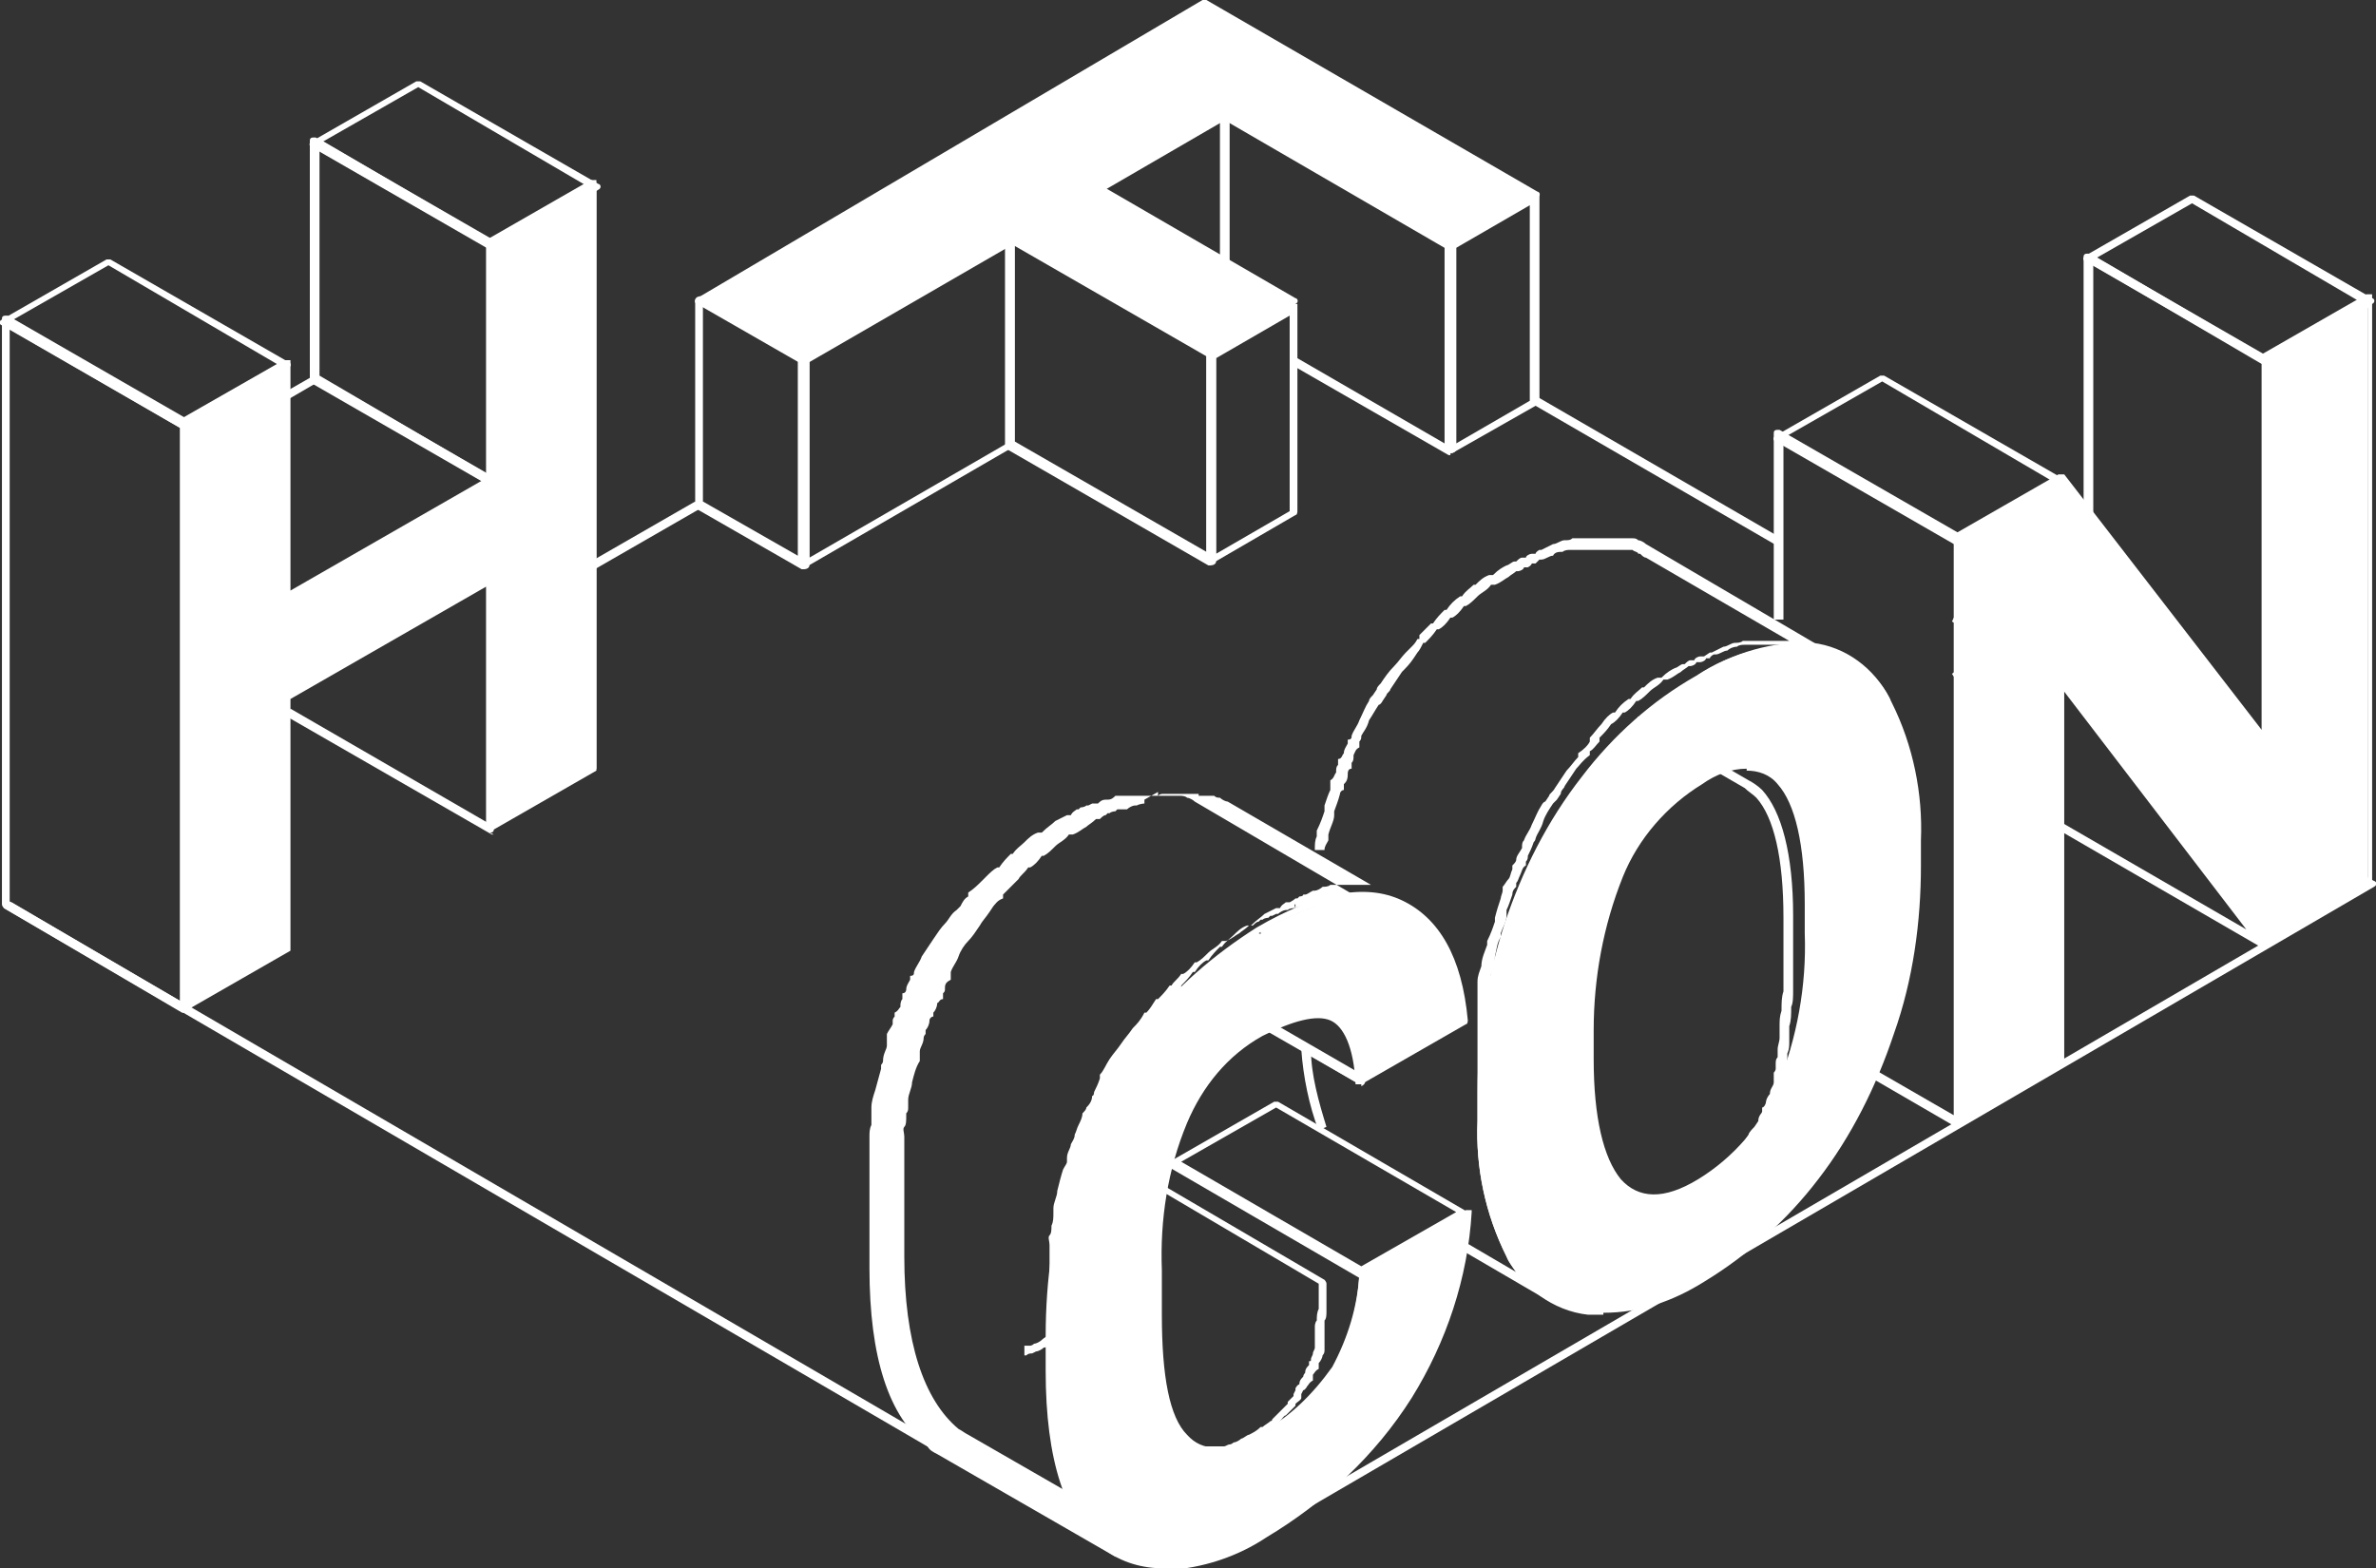 <?xml version="1.0" encoding="UTF-8"?>
<svg id="Layer_1" xmlns="http://www.w3.org/2000/svg" xmlns:xlink="http://www.w3.org/1999/xlink" version="1.1" viewBox="0 0 122.7 81">
  <rect x="0" y="0" width="122.7" height="81" fill="#333333" stroke="none"/>
  <!-- Generator: Adobe Illustrator 29.0.0, SVG Export Plug-In . SVG Version: 2.1.0 Build 186)  -->
  <defs>
    <style>
      .st0 {
        fill: none;
      }

      .st1 {
        clip-path: url(#clippath-1);
      }

      .st2 {
        clip-path: url(#clippath-2);
      }

      .st3 {
        fill: #fff;
      }

      .st4 {
        clip-path: url(#clippath);
      }
    </style>
    <clipPath id="clippath">
      <rect class="st0" width="122.7" height="81"/>
    </clipPath>
    <clipPath id="clippath-1">
      <path class="st0" d="M61.5,51l8.7,5c.1,0,.3,0,.3,0,0,0,0,0,0-.1-.1-1.9-.6-3.1-1.5-3.6l-.2.4c.6.4,1,1.3,1.2,2.7l-8.3-4.8-.2.4Z"/>
    </clipPath>
    <clipPath id="clippath-2">
      <rect class="st0" width="122.7" height="81"/>
    </clipPath>
  </defs>
  <g id="Group_5500">
    <path id="Path_5910" class="st3" d="M25.3,32l10.6-6.1.2.4-10.6,6.1-.2-.4Z"/>
    <path id="Path_5911" class="st3" d="M.2,46.9l.2-.4,56.6,33-.2.4L.2,46.9Z"/>
    <g class="st4">
      <g id="Group_5497">
        <path id="Path_5912" class="st3" d="M65.2,79.3l-.2-.4,57-33.2-13.5-7.7.2-.4,13.9,7.9c.1,0,.2.2,0,.3,0,0,0,0,0,0l-57.3,33.4Z"/>
        <path id="Path_5913" class="st3" d="M79.2,20.9l.2-.4,12.6,7.3-.2.4-12.6-7.3Z"/>
        <path id="Path_5914" class="st3" d="M25.5,43.1s0,0-.1,0l-10.6-6.1.2-.4,10.2,5.9v-12.4s-4.3-2.5-4.3-2.5l.2-.4,4.3,2.5c0,0,.1.1.1.2v12.9c0,.1,0,.2-.2.2h0"/>
        <path id="Path_5915" class="st3" d="M14.9,31.2s0,0-.1,0l-5.4-3.2.2-.4,5.3,3.1,10.1-5.8-8.7-5.1-6.7,3.9-.2-.4,6.8-3.9c0,0,.2,0,.2,0l9.2,5.3c.1,0,.2.2,0,.3,0,0,0,0,0,0l-10.6,6.1s0,0-.1,0"/>
        <path id="Path_5916" class="st3" d="M25.4,25.1s0,0-.1,0l-9.2-5.3c0,0-.1-.1-.1-.2V7.3c0-.1,0-.2.2-.2,0,0,0,0,.1,0l9.2,5.3c0,0,.1.1.1.2v12.2c0,.1,0,.2-.2.2M16.5,19.4l8.7,5.1v-11.7s-8.7-5-8.7-5v11.7Z"/>
        <path id="Path_5917" class="st3" d="M25.4,12.9s0,0-.1,0l-9.2-5.3c-.1,0-.2-.2,0-.3,0,0,0,0,0,0l5.4-3.1c0,0,.2,0,.2,0l9.2,5.3c.1,0,.2.2,0,.3,0,0,0,0,0,0l-5.4,3.1s0,0-.1,0M16.7,7.3l8.7,5.1,4.9-2.8-8.7-5.1-4.9,2.8Z"/>
        <path id="Path_5918" class="st3" d="M30.8,9.5v30.2c0,0-5.3,3.1-5.3,3.1v-12.9s-10.6,6.1-10.6,6.1v12.9s-5.4,3.1-5.4,3.1v-30.2c0,0,5.3-3.1,5.3-3.1v12.2s10.6-6.1,10.6-6.1v-12.2s5.4-3.1,5.4-3.1Z"/>
        <path id="Path_5919" class="st3" d="M9.5,52.3c-.1,0-.2-.1-.2-.2,0,0,0,0,0,0v-30.2c0,0,0-.2,0-.2l5.4-3.1c.1,0,.3,0,.3,0,0,0,0,0,0,.1v11.8s10.1-5.8,10.1-5.8v-12.1c0,0,0-.2,0-.2l5.4-3.1c.1,0,.3,0,.3,0,0,0,0,0,0,.1v30.2c0,0,0,.2,0,.2l-5.4,3.1c-.1,0-.3,0-.3,0,0,0,0,0,0-.1v-12.5s-10.1,5.8-10.1,5.8v12.8c0,0,0,.2,0,.2l-5.4,3.1s0,0-.1,0M9.7,22v29.6c0,0,5-2.8,5-2.8v-12.8c0,0,0-.2,0-.2l10.6-6.1c.1,0,.3,0,.3,0,0,0,0,0,0,.1v12.5s5-2.8,5-2.8V10c0,0-5,2.8-5,2.8v12.1c0,0,0,.2,0,.2l-10.6,6.1c-.1,0-.3,0-.3,0,0,0,0,0,0-.1v-11.8s-5,2.8-5,2.8Z"/>
        <path id="Path_5920" class="st3" d="M9.5,52.3s0,0-.1,0L.2,46.9c0,0-.1-.1-.1-.2v-30.2c0-.1,0-.2.2-.2,0,0,0,0,.1,0l9.2,5.3c0,0,.1.1.1.2v30.2c0,.1,0,.2-.2.2M.6,46.6l8.7,5.1v-29.6c0,0-8.8-5.1-8.8-5.1v29.6Z"/>
        <path id="Path_5921" class="st3" d="M9.4,22.1s0,0-.1,0L.1,16.8c-.1,0-.2-.2,0-.3,0,0,0,0,0,0l5.4-3.1c0,0,.2,0,.2,0l9.2,5.3c.1,0,.2.2,0,.3,0,0,0,0,0,0l-5.4,3.1s0,0-.1,0M.7,16.5l8.7,5.1,4.9-2.8-8.7-5.1-4.9,2.8Z"/>
        <path id="Path_5922" class="st3" d="M61.5,17.8l-.2-.4,1.8-1V6.3s-6.2,3.6-6.2,3.6v4.9h-.5v-5c0,0,0-.2.1-.2l6.7-3.9c.1,0,.3,0,.3,0,0,0,0,0,0,.1v10.6c0,0,0,.2-.1.2l-1.9,1.1Z"/>
        <path id="Path_5923" class="st3" d="M74.9,23.5c-.1,0-.2-.1-.2-.2h0s0-10.6,0-10.6c0,0,0-.2.1-.2l4.4-2.5c.1,0,.3,0,.3,0,0,0,0,0,0,.1v10.6c0,0,0,.2-.1.2l-4.4,2.5s0,0-.1,0M75.2,12.8v10.1s3.8-2.2,3.8-2.2v-10.1s-3.8,2.2-3.8,2.2Z"/>
        <path id="Path_5924" class="st3" d="M74.9,23.5s0,0-.1,0l-8-4.6.2-.4,7.6,4.4v-10.1s-11.2-6.5-11.2-6.5v10.1s1.1.6,1.1.6l-.2.4-1.2-.7c0,0-.1-.1-.1-.2V5.9c0-.1.1-.2.3-.2,0,0,0,0,.1,0l11.7,6.7c0,0,.1.1.1.2v10.6c0,.1-.1.2-.3.2,0,0,0,0,0,0"/>
        <path id="Path_5925" class="st3" d="M62.5,29.2s0,0-.1,0l-10.4-6c0,0-.1-.1-.1-.2v-10.6c0-.1.1-.2.3-.2,0,0,0,0,.1,0l10.4,6c0,0,.1.1.1.2v10.6c0,.1-.1.2-.3.2h0M52.4,22.8l9.9,5.7v-10.1s-9.9-5.7-9.9-5.7v10.1Z"/>
        <path id="Path_5926" class="st3" d="M62.5,29.2c-.1,0-.2-.1-.2-.2h0v-10.6c0,0,0-.2.1-.2l4.3-2.5c.1,0,.3,0,.3,0,0,0,0,0,0,.1v10.6c0,0,0,.2-.1.2l-4.3,2.5s0,0-.1,0M62.8,18.5v10.1s3.8-2.2,3.8-2.2v-10.1s-3.8,2.2-3.8,2.2Z"/>
        <path id="Path_5927" class="st3" d="M41.5,29.4s0,0-.1,0l-5.4-3.1c0,0-.1-.1-.1-.2v-10.6c0-.1.1-.2.3-.2,0,0,0,0,.1,0l5.4,3.1c0,0,.1.1.1.2v10.6c0,.1-.1.2-.3.2h0M36.3,25.9l4.9,2.8v-10.1s-4.9-2.8-4.9-2.8v10.1Z"/>
        <path id="Path_5928" class="st3" d="M41.5,29.4c-.1,0-.2-.1-.2-.2h0v-10.6c0,0,0-.2.1-.2l10.7-6.2c.1,0,.3,0,.3,0,0,0,0,0,0,.1v10.6c0,0,0,.2-.1.2l-10.7,6.2s0,0-.1,0M41.8,18.7v10.1s10.2-5.9,10.2-5.9v-10.1s-10.2,5.9-10.2,5.9Z"/>
        <path id="Path_5929" class="st3" d="M79.3,10.1l-4.4,2.5-11.7-6.7-6.7,3.9,10.4,6-4.3,2.5-10.4-6-10.7,6.2-5.4-3.1L62.2.2l17.1,9.9Z"/>
        <path id="Path_5930" class="st3" d="M41.5,18.8s0,0-.1,0l-5.4-3.1c-.1,0-.2-.2,0-.3,0,0,0,0,0,0L62.1,0c0,0,.2,0,.2,0l17.1,9.9c.1,0,.2.2,0,.3,0,0,0,0,0,0l-4.4,2.5c0,0-.2,0-.2,0l-11.6-6.7-6.3,3.6,10,5.8c.1,0,.2.2,0,.3,0,0,0,0,0,0l-4.3,2.5c0,0-.2,0-.2,0l-10.3-5.9-10.5,6.1s0,0-.1,0M36.6,15.4l4.9,2.8,10.5-6.1c0,0,.2,0,.2,0l10.3,5.9,3.9-2.2-10-5.8c-.1,0-.2-.2,0-.3,0,0,0,0,0,0l6.7-3.9c0,0,.2,0,.2,0l11.6,6.7,3.9-2.2L62.2.5l-25.6,14.9Z"/>
        <path id="Path_5931" class="st3" d="M117,38.7s0,0-.1,0l-9.2-5.3c0,0-.1-.1-.1-.2V13.3c0-.1,0-.2.2-.2,0,0,0,0,.1,0l9.2,5.3c0,0,.1.1.1.2v19.9c0,.1,0,.2-.2.2h0M108.1,33l8.7,5.1v-19.3c0,0-8.7-5.1-8.7-5.1v19.3Z"/>
        <path id="Path_5932" class="st3" d="M117,18.8s0,0-.1,0l-9.2-5.3c-.1,0-.2-.2,0-.3,0,0,0,0,0,0l5.4-3.1c0,0,.2,0,.2,0l9.2,5.3c.1,0,.2.2,0,.3,0,0,0,0,0,0l-5.4,3.1s0,0-.1,0M108.3,13.3l8.7,5.1,4.9-2.8-8.7-5.1-4.9,2.8Z"/>
        <path id="Path_5933" class="st3" d="M117,49s0,0-.1,0l-10.7-6.2s0,0,0,0l-5.4-8,.4-.3,5.3,8,9.5,5.5-9.8-12.8-5.4-3.1.2-.4,5.4,3.2s0,0,0,0l10.6,13.8c0,.1,0,.3,0,.3,0,0,0,0-.1,0"/>
        <path id="Path_5934" class="st3" d="M106.5,36.4v18.5c0,0-5.4,3.1-5.4,3.1v-30.2c0,0,5.3-3.1,5.3-3.1l10.6,13.8v-19.9c0,0,5.3-3.1,5.3-3.1v30.2c0,0-5.3,3.1-5.3,3.1l-10.6-13.8v1.3Z"/>
        <path id="Path_5935" class="st3" d="M101.1,58.2c-.1,0-.2-.1-.2-.2v-30.2c0,0,0-.2,0-.2l5.4-3.1c.1,0,.2,0,.3,0l10.2,13.2v-19.2c0,0,0-.2,0-.2l5.4-3.1c.1,0,.3,0,.3,0,0,0,0,0,0,.1v30.2c0,0,0,.2,0,.2l-5.4,3.1c-.1,0-.2,0-.3,0l-10.2-13.2v19.1c0,0,0,.2,0,.2l-5.4,3.1s0,0-.1,0M101.3,28v29.6c0,0,5-2.8,5-2.8v-18.4c0,0,0-1.3,0-1.3,0-.1.1-.2.2-.2,0,0,.1,0,.2,0l10.5,13.6,5.1-2.9V15.9c0,0-5,2.8-5,2.8v19.8c0,.1,0,.2-.2.2,0,0-.1,0-.2,0l-10.5-13.6-5.1,2.9Z"/>
        <path id="Path_5936" class="st3" d="M101.1,58.2s0,0-.1,0l-8.1-4.7.2-.4,7.8,4.5v-29.6c0,0-8.8-5.1-8.8-5.1v9.1s-.5,0-.5,0v-9.6c0-.1,0-.2.2-.2,0,0,0,0,.1,0l9.2,5.3c0,0,.1.1.1.2v30.2c0,.1,0,.2-.2.2h0"/>
        <path id="Path_5937" class="st3" d="M101,28.1s0,0-.1,0l-9.2-5.3c-.1,0-.2-.2,0-.3,0,0,0,0,0,0l5.4-3.1c0,0,.2,0,.2,0l9.2,5.3c.1,0,.2.2,0,.3,0,0,0,0,0,0l-5.4,3.1s0,0-.1,0M92.3,22.5l8.7,5.1,4.9-2.8-8.7-5.1-4.9,2.8Z"/>
        <path id="Path_5938" class="st3" d="M85.5,62h-.1s0,0,0,0h0c0,0-.2,0-.2,0h0c0,0-.2,0-.3,0,0,0,0,0,0,0,0,0-.1,0-.2,0h0s0,0,0,0c0,0-.1,0-.2,0h0s0,0,0,0l-7.7-4.4.2-.4,7.7,4.5c0,0,.1,0,.2,0h0s0,0,0,0c0,0,0,0,.1,0,0,0,0,0,0,0h0c0,0,.1,0,.2,0h0c0,0,.1,0,.2,0h.3c.1,0,.2,0,.3,0h0c.1,0,.2,0,.4,0h0s0,0,0,0c0,0,.1,0,.2,0h0c0,0,.1,0,.2-.1h0c.1,0,.2-.1.4-.2h0c.1-.1.3-.2.4-.2.2-.1.4-.2.6-.4,0,0,0,0,.1,0h0c.1-.1.3-.2.4-.3h0c0,0,0,0,.1-.1.2-.2.4-.3.5-.5h0s0,0,0,0c.2-.2.3-.3.5-.5h.1c0-.2.2-.3.2-.4,0,0,0,0,0-.1l.2-.3c0-.1.2-.3.3-.4l.2-.3h0c0-.3.2-.4.2-.5v-.2c.1,0,.2-.2.2-.3,0-.1.1-.3.2-.4h0c0-.3.2-.4.2-.6h0c0-.2,0-.2,0-.3v-.2c0,0,.1-.1.1-.2s0-.1,0-.2h0c0-.2,0-.3.1-.4h0c0-.1,0-.1,0-.2,0,0,0-.1,0-.1s0,0,0-.1c0-.2.1-.4.1-.6,0,0,0,0,0,0s0,0,0,0c0,0,0-.2,0-.2v-.2c0,0,0-.1,0-.2,0-.3,0-.5.1-.8h0c0-.4,0-.7.1-1v-.3c0-.2,0-.5,0-.7h0c0-.1,0-.2,0-.3,0-.4,0-.7,0-1v-1.5c0-3.1-.5-5.2-1.4-6.2-.2-.2-.4-.3-.6-.5l-5.7-3.3.2-.4,5.7,3.3c.2.1.5.3.7.5,1,1.1,1.6,3.3,1.6,6.5v1.5c0,.3,0,.7,0,1,0,0,0,.1,0,.2h0c0,.3,0,.6,0,.8v.3c0,.4,0,.7-.1.9h0c0,.4,0,.7-.1,1,0,0,0,.2,0,.2v.2c0,0,0,.2,0,.3,0,0,0,0,0,.1s0,0,0,0c0,.2,0,.4-.1.6,0,0,0,0,0,.1,0,0,0,.1,0,.2,0,0,0,0,0,.1h0c0,.2,0,.3,0,.4h0s0,.1,0,.1c0,0,0,.1,0,.2s0,.1,0,.2v.2c0,0,0,.1-.1.2h0c0,0,0,.1,0,.1,0,.2-.1.4-.2.6h0c0,.2-.1.4-.2.5,0,.1,0,.2-.1.3v.2c-.2.1-.2.3-.3.4,0,0,0,0,0,.1l-.2.3c0,.1-.2.3-.3.4,0,0,0,0,0,0l-.2.2s0,0,0,.1c0,.1-.2.2-.2.3h-.1c-.1.3-.3.5-.5.7h0s0,0,0,0c-.2.2-.3.3-.5.5,0,0,0,0-.1.1h0c-.1.1-.3.3-.4.4h0s-.1.1-.1.1c-.2.2-.4.3-.6.4-.1,0-.3.2-.4.2h0c-.1.1-.3.2-.4.2h0c0,0-.2,0-.2.1h-.1c0,0-.1,0-.2.1h0s0,0,0,0c-.1,0-.3,0-.4,0h0s0,0,0,0c-.1,0-.2,0-.3,0,0,0,0,0,0,0h0"/>
        <path id="Path_5939" class="st3" d="M97.5,36.4c1,2.2,1.5,4.6,1.4,7v1.3c0,2.9-.4,5.8-1.3,8.6-.9,2.7-2.2,5.2-3.9,7.4-1.6,2.1-3.6,3.9-5.8,5.2-1.7,1.1-3.8,1.7-5.8,1.6-1.7-.2-3.2-1.3-4-2.9-1-2.1-1.5-4.5-1.4-6.9v-1.5c0-2.9.5-5.9,1.4-8.7.9-2.7,2.2-5.2,3.9-7.5,1.6-2.1,3.6-3.9,5.8-5.2,1.7-1.1,3.8-1.7,5.8-1.6,1.7.2,3.2,1.3,4,2.9M93.5,48.1v-1.5c0-3.2-.5-5.3-1.5-6.4s-2.4-1.1-4.2,0c-1.9,1.1-3.4,2.8-4.2,4.9-1,2.5-1.5,5.3-1.5,8v1.5c0,3.1.5,5.2,1.5,6.3s2.4,1.2,4.3,0c1.9-1.1,3.4-2.8,4.2-4.9,1-2.5,1.5-5.3,1.5-8"/>
        <path id="Path_5940" class="st3" d="M82.8,67.9c-.3,0-.5,0-.8,0-1.8-.2-3.4-1.4-4.2-3-1.1-2.2-1.6-4.6-1.5-7v-1.5c0-3,.5-5.9,1.4-8.7.9-2.7,2.2-5.3,4-7.6,1.6-2.1,3.6-3.9,5.9-5.2,1.8-1.2,3.9-1.7,6-1.6,1.8.3,3.4,1.4,4.1,3,1.1,2.2,1.6,4.7,1.5,7.1v1.3c0,2.9-.4,5.9-1.4,8.7-.9,2.7-2.2,5.3-3.9,7.5-1.6,2.1-3.6,3.9-5.9,5.3-1.6,1-3.3,1.6-5.2,1.6M92.8,33.7c-1.8,0-3.5.6-4.9,1.6-2.2,1.3-4.2,3.1-5.8,5.1-1.7,2.2-3,4.7-3.9,7.4-.9,2.8-1.4,5.7-1.4,8.6v1.5c0,2.3.4,4.7,1.4,6.8.7,1.5,2.2,2.5,3.8,2.7,2,.1,4-.4,5.7-1.5,2.2-1.3,4.2-3.1,5.8-5.1,1.7-2.2,3-4.7,3.9-7.4.9-2.8,1.4-5.6,1.3-8.5v-1.3c.1-2.4-.4-4.7-1.4-6.9-.7-1.5-2.1-2.6-3.8-2.8-.2,0-.5,0-.8,0M85.4,62c-.8,0-1.5-.3-2-1-1-1.2-1.6-3.3-1.6-6.5v-1.5c0-2.8.4-5.5,1.5-8.1.9-2.1,2.4-3.8,4.3-5,1.9-1.1,3.5-1.1,4.5,0,1,1.1,1.6,3.3,1.6,6.5v1.5c0,2.8-.4,5.5-1.5,8.1-.8,2.1-2.3,3.8-4.3,5-.8.5-1.6.8-2.5.8M90.2,39.7c-.8,0-1.6.3-2.3.8-1.8,1.1-3.3,2.8-4.1,4.8-1,2.5-1.5,5.2-1.5,7.9v1.5c0,3,.5,5.1,1.4,6.2.9,1,2.2,1.1,4,0,1.8-1.1,3.3-2.8,4.1-4.8,1-2.5,1.5-5.2,1.4-7.9v-1.5c0-3.1-.5-5.2-1.4-6.2-.4-.5-1-.7-1.6-.7"/>
        <path id="Path_5941" class="st3" d="M68.1,58.4c-.5-1.3-.8-2.8-.9-4.2h.5c0,1.3.4,2.7.8,4l-.5.2Z"/>
        <path id="Path_5942" class="st3" d="M80.1,67.2s0,0-.1,0h0l-6-3.5.2-.4,4.1,2.4c-.2-.3-.4-.5-.5-.8-1.1-2.2-1.6-4.6-1.5-7v-1.5c0-.3,0-.7,0-1,0,0,0-.1,0-.2h0c0-.3,0-.6,0-.8,0-.1,0-.2,0-.4,0-.2,0-.4,0-.7h0c0-.1,0-.3,0-.4,0-.2,0-.3,0-.5h0c0-.3,0-.4,0-.6s0-.3,0-.5h0c0-.3,0-.4,0-.6,0-.3.1-.5.2-.8h0c0-.4.2-.8.3-1.1v-.2c.2-.4.3-.7.4-1,0,0,0-.1,0-.2h0c.1-.4.2-.7.3-1,0-.1.1-.3.1-.4v-.2c.1-.1.2-.3.3-.4s.1-.3.2-.5v-.2c.1-.1.2-.2.2-.3,0-.2.2-.4.3-.6h0c0-.2,0-.3.1-.4.1-.3.3-.5.4-.8h0c.2-.4.3-.7.5-1,0,0,.1-.2.2-.2l.2-.3c0-.1.2-.2.3-.4.2-.3.4-.6.6-.9.2-.2.4-.5.6-.7v-.2c.3-.2.5-.4.6-.6h0c0-.1,0-.1,0-.2.2-.2.4-.5.6-.7h0c.2-.3.4-.5.6-.6h.1c.2-.3.4-.5.7-.7h.1c.2-.3.4-.4.6-.6h.1c.2-.2.4-.4.7-.5h.2c.3-.3.5-.4.7-.5.1,0,.3-.2.4-.2h.1c.1-.1.2-.2.3-.2h.2c0-.1.2-.2.3-.2h.2c0,0,.3-.2.3-.2h.1c.2-.1.4-.2.6-.3h0c.2,0,.4-.2.6-.2h0c.1,0,.3,0,.4-.1h.1c.1,0,.2,0,.3,0h.2c0,0,.1,0,.2,0h.2c0,0,.1,0,.2,0h.2s.2,0,.2,0h.2c0,0,.1,0,.2,0h.2c0,0,.1,0,.2,0l-7.4-4.3c-.1,0-.2-.1-.3-.2h-.1c0-.1-.2-.1-.3-.2h-.1s0,0-.1,0c0,0-.2,0-.3,0,0,0-.2,0-.3,0,0,0-.1,0-.2,0-.1,0-.2,0-.4,0h-.1s-.2,0-.2,0h-.5c0,0-.1,0-.2,0h-.1c0,0-.1,0-.2,0h-.1c-.1,0-.2,0-.3,0h-.1c-.1,0-.3,0-.4.1v-.2c0,0,0,.2,0,.2-.2,0-.4,0-.5.2h0c-.2,0-.4.2-.6.2h-.1c0,0-.2.2-.2.2h-.2c0,.1-.2.2-.2.2h-.2c0,.1-.2.2-.3.2h-.1c-.1.1-.3.2-.4.3-.2.1-.4.3-.7.4h-.2c-.2.3-.5.4-.7.6h0c-.2.2-.4.4-.6.5h-.1c-.2.3-.4.5-.6.6h-.1c-.2.3-.4.5-.6.6h-.1c-.2.3-.4.5-.6.7,0,0,0,0,0,0h-.1c-.1.2-.2.4-.3.5l-.2.3c-.2.3-.4.5-.6.7-.2.3-.4.6-.6.9h0c0,.1-.2.2-.2.3l-.2.3c0,0-.1.2-.2.2h-.2c0-.1.2,0,.2,0-.2.3-.3.5-.5.8h0c-.1.4-.3.6-.4.8h0c0,.1,0,.2-.1.3v.3c-.2.1-.2.2-.3.4h0c0,.2,0,.3-.1.4v.3c-.2,0-.2.2-.2.3h0c0,.3-.1.4-.2.5v.3c-.1,0-.2.1-.2.2h0c-.1.4-.2.6-.3.9,0,0,0,0,0,.1s0,0,0,.1h0c0,.3-.2.6-.3,1v.3c-.1.2-.2.3-.2.5h-.5c0-.3,0-.5.1-.7v-.3c.2-.4.3-.7.4-1h0c0-.1,0-.2,0-.2s0,0,0-.1c.1-.3.2-.6.3-.8h0c0-.2,0-.3,0-.3v-.2c.2-.1.2-.3.3-.4h0c0-.2,0-.3.1-.4v-.3c.2,0,.2-.2.3-.3h0c0-.2.1-.3.2-.5v-.2c.2,0,.2-.1.2-.2h0c.1-.3.3-.5.4-.8h0c.2-.4.3-.7.5-1h0c0-.1.1-.2.2-.3l.2-.3c0-.1.1-.2.2-.3,0,0,0,0,0,0,.2-.3.4-.6.7-.9.2-.2.4-.5.6-.7l.3-.3c.1-.1.2-.2.3-.4h.1c0-.1,0-.2,0-.2.2-.2.4-.4.6-.6h.1c.2-.3.4-.5.6-.7h.1c.2-.3.4-.5.7-.7h.1c.2-.3.4-.4.6-.6h.1c.2-.2.4-.4.7-.5h.2c.3-.3.5-.4.7-.5.1,0,.3-.2.4-.2h.1c.1-.1.2-.2.3-.2h.2c0-.1.2-.2.3-.2h.2c0-.1.2-.2.2-.2h.1c.2-.1.4-.2.6-.3h0c.2,0,.4-.2.6-.2h0c.2,0,.3,0,.4-.1h.1c.1,0,.2,0,.3,0h.1c0,0,.1,0,.2,0h.2c0,0,.1,0,.2,0h.1c0,0,.1,0,.2,0v.2s0-.2,0-.2h.3s0,0,0,0c0,0,0,0,0,0h0c.1,0,.3,0,.4,0,0,0,.2,0,.2,0,.1,0,.2,0,.3,0s.2,0,.3,0h.1s.1,0,.1,0c.1,0,.2,0,.3.1h0s0,0,0,0c.1,0,.3.1.4.2h0s9.2,5.4,9.2,5.4c.1,0,.1.2,0,.3,0,.1-.2.1-.3,0-.1,0-.2-.1-.4-.2h0c-.1,0-.2-.1-.4-.2h0c-.1,0-.3-.1-.4-.1-.2,0-.3,0-.5,0-.1,0-.2,0-.4,0h-.1s0,0,0,0h-.2s-.1,0-.1,0h-.2c0,0,0,0-.1,0h0c0,0-.1,0-.2,0h-.1c0,0-.1,0-.2,0h-.1c-.1,0-.2,0-.3,0h-.1c-.1,0-.3,0-.4.1h0c-.2,0-.4.1-.5.2h0c-.2,0-.4.2-.6.2h-.1c0,0-.2.1-.2.2h-.2c0,.1-.2.2-.3.2h-.2c0,.1-.2.2-.3.2h-.1c-.1.1-.3.2-.4.3-.2.1-.4.3-.7.4h-.2c-.2.3-.5.4-.7.6h0c-.2.2-.4.4-.6.5h-.1c-.2.3-.4.5-.6.6h-.1c-.2.3-.4.5-.6.6h0c-.2.3-.4.5-.6.7h0c0,0,0,.2,0,.2-.2.2-.3.4-.5.5v.2c-.4.3-.5.5-.7.7-.2.3-.4.6-.6.9,0,.1-.2.2-.2.4l-.2.3c0,0-.1.1-.2.2-.2.3-.4.6-.5.9h0c-.1.4-.3.6-.4.9,0,0,0,.1-.1.2h0c-.1.3-.2.5-.3.7,0,.1,0,.2-.1.3v.2c-.2.1-.2.3-.3.5s-.1.3-.2.4v.2c-.1.1-.2.2-.2.4-.1.3-.2.6-.3.8h0c0,.2,0,.2,0,.3,0,.3-.2.6-.3.9v.2c-.2.3-.2.6-.3,1h0c0,.4-.1.7-.2.9,0,.2,0,.3,0,.5h0c0,.3,0,.4,0,.6s0,.3,0,.5h0c0,.3,0,.4,0,.6,0,.1,0,.2,0,.3h0c0,.3,0,.5,0,.7,0,.1,0,.2,0,.4,0,.2,0,.5,0,.7h0c0,.2,0,.3,0,.3,0,.4,0,.7,0,1v1.5c0,2.3.4,4.7,1.4,6.8.5.9,1.2,1.6,2,2.1h0c.1,0,.2.2,0,.3,0,0-.1.1-.2.1"/>
        <path id="Path_5943" class="st3" d="M70.3,66s0,0-.1,0l-9.8-5.7c-.1,0-.2-.2,0-.3,0,0,0,0,0,0l5.4-3.1c0,0,.2,0,.2,0l9.8,5.7c.1,0,.2.2,0,.3,0,0,0,0,0,0l-5.4,3.1s0,0-.1,0M61,60l9.3,5.4,4.9-2.8-9.3-5.4-4.9,2.8Z"/>
        <path id="Path_5944" class="st3" d="M62.7,75.1h-.1c0,0-.2,0-.3,0,0,0,0,0,0,0,0,0-.1,0-.2,0h0s0,0,0,0c0,0-.1,0-.1,0,0,0,0,0,0,0h0c0,0-.1,0-.2,0,0,0,0,0,0,0h0s-7.4-4.3-7.4-4.3l.2-.4,7.3,4.3v.2c0,0,0-.2,0-.2h0s0,0,.1,0h0s0,0,0,0c0,0,0,0,.1,0h0s0,0,0,0c0,0,0,0,.1,0h0s0,0,0,0c0,0,.1,0,.2,0,0,0,.1,0,.2,0h0c0,0,.2,0,.3,0h0s.1,0,.1,0h.2c.1,0,.2-.1.3-.1h0c0,0,.1,0,.2-.1h0s0,0,0,0c.1,0,.3-.1.4-.2h0s0,0,0,0c.1,0,.3-.2.4-.2.2-.1.4-.2.6-.4,0,0,0,0,.1,0h0c.1-.1.3-.2.4-.3,0,0,.1,0,.1-.1h0c.1-.1.2-.2.3-.3,0,0,.1-.1.2-.2h0c.1-.1.2-.2.3-.3h0c0,0,0,0,0,0h0s0-.1,0-.1c0,0,.2-.2.3-.3,0,0,0,0,0,0h0c0,0,0,0,0-.1h0c0,0,.1-.2.1-.2h0c0,0,0,0,0-.1,0,0,.1-.2.2-.2h0c0,0,.2,0,.2,0h-.2c0-.2.1-.3.2-.4,0,0,0-.1.1-.2h0c0-.2.1-.3.2-.4v-.2c.1,0,.1,0,.1-.1,0-.1.1-.2.1-.3s.1-.2.1-.3c0,0,0,0,0,0h0c0-.1,0-.2,0-.2h0c0-.2,0-.2,0-.3v-.2c0,0,0,0,0,0h0c0,0,0-.1,0-.2v-.2c0,0,0-.2.1-.3h0c0-.2,0-.4.1-.6v-.2c0,0,0-.2,0-.3v-.3c0-.2,0-.3,0-.5l-9.5-5.6c-.4,1.2-.5,2.4-.5,3.7,0,.4,0,.9,0,1.3,0,.2-.1.4-.3.5,0,0,0,0-.1.1h0c0,.2-.2.3-.3.4v.2c-.2,0-.3.1-.3.2-.1.1-.2.2-.3.3,0,0-.1.1-.2.2-.1,0-.2.2-.3.3h0c0,0-.1.1-.2.2-.1,0-.2.2-.3.3h0c0,0-.1.1-.2.2-.1.1-.3.2-.4.3h0c0,0-.1.1-.1.1-.2.1-.4.3-.7.4-.2,0-.3.2-.5.2h0c-.1.1-.3.2-.4.2h0c0,0-.2.1-.2.1h0c-.1,0-.2,0-.3.1,0,0,0,0-.1,0v-.5c-.1,0,0,0,0,0,0,0,.2,0,.3,0h0c0,0,.1,0,.2-.1h0c.1,0,.3-.1.4-.2h0c.1-.1.3-.2.4-.3.2-.1.4-.2.6-.4,0,0,0,0,.1,0h0c.1-.1.3-.2.4-.3,0,0,.1,0,.2-.1h0c.1-.1.2-.2.3-.3,0,0,.1-.1.2-.2h0c.1-.1.2-.2.3-.3,0,0,.1-.1.2-.2,0,0,.2-.2.3-.3s.1-.2.2-.2c0,0,0-.1.1-.1,0-.1.2-.2.3-.3h0c0-.1,0-.2.1-.2,0,0,.1-.1.1-.2,0-.4,0-.9,0-1.3,0-1.4.2-2.8.6-4.1,0-.1.2-.2.3-.1,0,0,0,0,0,0l9.9,5.8c0,0,.1.1.1.2,0,.2,0,.4,0,.6v.3c0,.1,0,.2,0,.3v.2c0,.2,0,.4-.1.5h0c0,.1,0,.2,0,.3v.2c0,0,0,.1,0,.2h0c0,0,0,.1,0,.2h0c0,.2,0,.3,0,.3,0,0,0,0,0,0h0c0,0,0,.1,0,.2h0c0,0,0,.1,0,.1,0,.1,0,.2-.1.3,0,.1-.1.3-.2.4,0,0,0,0,0,.1v.2c-.2.1-.2.2-.3.3,0,0,0,0,0,.1v.2c-.2.1-.2.2-.3.3h0s0,0,0,0c0,0-.1.2-.2.2,0,0,0,0,0,0h0s-.1.2-.1.2h0c0,0,0,0,0,.1h0c0,0,0,.1,0,.1,0,.1-.2.2-.3.3h0c0,0,0,0,0,.1s0,0,0,0h0c-.1.1-.2.2-.3.3h0c0,0-.1.1-.2.2-.1,0-.2.2-.3.3h0c0,0-.1.1-.2.2-.1.1-.3.2-.4.3h0c0,0,0,.1-.1.1-.2.1-.4.3-.7.4-.2,0-.3.2-.5.2h0c-.1.1-.3.2-.4.2h0s0,0,0,0c-.1,0-.2,0-.3.1h0c-.1,0-.2,0-.3.1,0,0,0,0-.1,0h-.1c0,0-.1,0-.2,0h0s0,0,0,0c0,0-.2,0-.3,0h-.2"/>
        <path id="Path_5945" class="st3" d="M70.3,56s0,0-.1,0l-8.7-5.1.2-.4,8.3,4.8c-.2-1.4-.6-2.4-1.2-2.7l.2-.4c.8.5,1.3,1.7,1.5,3.6,0,.1,0,.2-.2.3,0,0,0,0,0,0"/>
      </g>
    </g>
    <g class="st1">
      <g id="Group_5498">
        <path id="Path_5947" class="st3" d="M70.1,55.8c-.1-1.7-.5-2.8-1.2-3.2l-5.6-3.2.2-.4,5.6,3.2c.8.5,1.3,1.7,1.5,3.6h-.5Z"/>
        <path id="Path_5948" class="st3" d="M61.5,51l.2-.4,8.7,5-.2.4-8.7-5Z"/>
      </g>
    </g>
    <g class="st2">
      <g id="Group_5499">
        <path id="Path_5950" class="st3" d="M57.7,80.4s0,0-.1,0h0s-9.2-5.3-9.2-5.3c-.2-.1-.4-.2-.5-.4-2-1.5-3-4.6-3-9.2v-1.8c0-.3,0-.6,0-1,0,0,0-.1,0-.2h0c0-.3,0-.6,0-.8,0-.1,0-.2,0-.4,0-.2,0-.4,0-.6,0-.1,0-.3,0-.4h0c0-.1,0-.2,0-.2,0,0,0-.1,0-.2h0c0-.3,0-.5,0-.7s0-.3,0-.5,0-.4.1-.6h0c0-.1,0-.2,0-.2,0-.1,0-.2,0-.3v-.2c0,0,0-.1,0-.2,0-.3.1-.6.2-.9.1-.4,0,0,0,0,.1-.4.2-.7.3-1.1v-.2c0,0,.1-.1.1-.2h0c0-.4.2-.6.2-.8h0c0,0,0-.1,0-.2,0,0,0-.1,0-.2v-.2c.1-.2.2-.3.3-.5h0c0,0,0-.2,0-.2,0,0,0-.1.1-.2v-.2c.2-.1.2-.2.3-.3h0c0,0,0-.1,0-.1,0,0,0-.2.1-.3v-.3c.2,0,.2-.2.2-.2h0c0-.2.1-.3.2-.5v-.2c.2,0,.2-.1.2-.2h0c.1-.3.3-.5.4-.8h0c.2-.3.4-.6.6-.9.2-.3.4-.6.6-.8h0c.2-.2.3-.5.6-.7l.2-.2h0c.1-.2.2-.4.4-.5v-.2c.3-.2.5-.4.7-.6l.2-.2c.2-.2.4-.4.6-.5h.1c.2-.3.4-.5.6-.7h.1c.2-.3.4-.4.6-.6h0c.2-.2.4-.4.7-.5h.2c.3-.3.5-.4.7-.6.2-.1.4-.2.6-.3h.2c.1-.2.2-.2.3-.3h.1c0,0,.1-.1.1-.1,0,0,.2,0,.3-.1h.1c0,0,.2-.1.2-.1,0,0,.1,0,.2,0h.1c.1-.1.2-.2.4-.2h.1c.2,0,.3-.1.4-.2h0c.1,0,.2,0,.3,0h0c0,0,.2,0,.2,0h0c0,0,.1,0,.2,0s.2,0,.2,0h0s.1,0,.1,0h0s.1,0,.1,0h0c0,0,.2,0,.3,0h.2s0,0,0,0h.4c.1,0,.2,0,.3,0h.1c.1,0,.2,0,.3,0h.2s0,0,0,0h0c.1,0,.2,0,.4,0,0,0,0,0,0,0,0,0,0,0,0,0,.1,0,.3,0,.4.1,0,0,0,0,0,0h0c.1,0,.3.1.4.2h0s9.2,5.4,9.2,5.4c.1,0,.2.2.1.3,0,.1-.2.2-.3.1,0,0,0,0,0,0-.1,0-.3-.2-.4-.2h0s0,0,0,0c-.1,0-.2,0-.3-.1h-.1c-.1,0-.2,0-.3-.1h0s0,0,0,0h0c-.1,0-.2,0-.3,0h0c-.1,0-.2,0-.4,0h0c0,0-.2,0-.3,0h-.1c0,0-.2,0-.3,0h-.1c0,0-.1,0-.2,0h0c0,0-.2,0-.2,0s-.1,0-.2,0-.2,0-.2,0c-.1,0-.2,0-.4.1v-.2c-.1,0,0,.2,0,.2-.1,0-.3,0-.4.1h-.1c-.1,0-.3.1-.4.2h-.1c0,0-.2.1-.2.1h-.1c0,0-.1.1-.1.1,0,0-.2,0-.3.1h-.1c0,0-.1.1-.1.1-.1,0-.2.1-.3.2h-.2c-.2.2-.4.3-.5.4-.2.1-.4.3-.7.4h-.2c-.2.3-.5.4-.7.6h0c-.2.2-.4.4-.6.5h-.1c-.2.3-.4.5-.6.6h-.1c-.2.3-.4.4-.5.6h-.1c-.2.3-.4.5-.6.7h-.1c-.2.3-.3.5-.5.7h-.1c-.2.4-.4.6-.6.8-.2.3-.4.5-.6.8s-.4.5-.6.8h0c-.2.3-.3.6-.5.8,0,0,0,.1,0,.2h0c-.1.3-.2.5-.3.7,0,0,0,.2-.1.2h0c0,.3-.2.5-.3.6,0,.1-.1.2-.2.3h0c0,.2-.1.4-.2.6s-.1.3-.2.5h0c0,.2-.1.3-.2.5,0,.2-.2.4-.2.7v.2c0,.1-.1.2-.2.4-.1.3-.2.7-.3,1.1,0,.3-.2.6-.2.9,0,0,0,.1,0,.2h0c0,.3,0,.5-.1.7,0,.2,0,.4-.1.5s0,.3,0,.5,0,.4,0,.5h0c0,.2,0,.4,0,.5,0,.1,0,.2,0,.4,0,.2,0,.4,0,.6h0c0,.2,0,.3,0,.4,0,.2,0,.5,0,.7h0c0,.2,0,.2,0,.3,0,.4,0,.7,0,1v1.8c0,4.4,1,7.4,2.8,8.9.2.1.3.2.5.3h0c.1,0,.2.2,0,.3,0,0-.1.1-.2.1M59.1,41.3v.2c0,0-.2,0-.4.1h-.1c-.1,0-.3.1-.4.2h-.1s0,0,0,0c0,0-.1,0-.2,0h-.2c0,0-.1.1-.1.1,0,0-.2,0-.3.1h-.1c0,0-.1.1-.1.1-.1,0-.2.1-.3.2h-.2c-.2.2-.4.3-.5.4-.2.1-.4.3-.7.4h-.2c-.2.3-.5.4-.7.6h0c-.2.2-.4.4-.6.5h-.1c-.2.3-.4.5-.6.6h-.1c-.2.3-.4.4-.5.6l-.2.2c-.2.2-.4.4-.6.6v.2c-.3.1-.4.3-.5.4l-.2.3c-.2.3-.4.5-.5.7h0c-.2.3-.4.6-.6.8s-.4.5-.5.8h0c-.1.3-.3.5-.4.8h0c0,0,0,.1,0,.2v.2c-.2.1-.3.2-.3.4h0c0,.2,0,.2-.1.3v.3c-.2,0-.2.2-.3.2h0c0,.2-.1.4-.2.5v.2c-.1,0-.2.1-.2.2,0,0,0,0,0,0h0c0,.2-.1.4-.2.5v.2c0,0-.1.1-.1.2,0,0,0,0,0,0h0c0,.3-.2.5-.2.7,0,0,0,0,0,.1s0,.1,0,.2v.2c-.2.3-.3.7-.4,1.1,0,0,0,0,0,0,0,.3-.2.6-.2.9,0,0,0,.1,0,.2v.2c0,.1,0,.2-.1.3,0,0,0,0,0,.1h0c0,.3,0,.5-.1.6s0,.3,0,.5,0,.4,0,.5h0c0,.2,0,.3,0,.3,0,0,0,0,0,.1h0c0,.2,0,.3,0,.5,0,.2,0,.4,0,.6,0,.1,0,.2,0,.4,0,.2,0,.5,0,.7h0c0,.2,0,.3,0,.3,0,.4,0,.7,0,1v1.8c0,4.4,1,7.4,2.8,8.9.2.1.3.2.5.3l7.3,4.2c-1.3-1.7-1.9-4.4-1.9-8.1v-1.8c0-.3,0-.7,0-1,0,0,0-.1,0-.2h0c0-.3,0-.6,0-.8,0-.1,0-.2,0-.3h0c0-.3,0-.5,0-.7,0-.1,0-.3,0-.4,0-.2,0-.3,0-.5h0c0-.2,0-.4,0-.6s0-.3,0-.5,0-.4.1-.6c0-.2,0-.4.1-.7h0c0-.1,0-.2,0-.3,0-.3.2-.6.2-.9.1-.4.2-.7.3-1.1,0-.1,0-.2.1-.4v-.2c.1-.2.2-.4.3-.7,0-.1.1-.3.2-.4h0c0-.2.1-.4.2-.5s.1-.3.2-.5h0c0-.2.1-.3.2-.4,0-.2.2-.4.3-.5h0c0-.2,0-.3.1-.4.1-.2.2-.4.3-.6h0c0-.2,0-.2.1-.3.1-.3.3-.5.5-.8h0c.2-.3.4-.6.6-.9s.4-.6.6-.8c.2-.2.3-.4.6-.7h.1c.2-.3.3-.5.5-.7h0c0,0,0-.1,0-.1.2-.2.4-.4.6-.7h.1c.2-.3.4-.5.6-.6h.1c.2-.3.4-.5.6-.7h.1c.2-.3.4-.4.6-.6h0c.2-.2.4-.4.7-.5h.2c.3-.3.5-.4.7-.6.2-.1.4-.2.6-.3h.2c.1-.2.2-.2.3-.3,0,0,0,0,.1,0h.1c0,0,.2-.1.3-.2h.1c0,0,.1-.1.1-.1,0,0,.2,0,.2-.1h.1c.1,0,.2-.1.4-.2h.1c.1,0,.3-.1.4-.2h0c.1,0,.3,0,.4-.1,0,0,.2,0,.2,0s.2,0,.2,0,.2,0,.2,0h0c0,0,.1,0,.2,0h.1c.1,0,.2,0,.3,0h.2c.1,0,.2,0,.3,0h0c.1,0,.3,0,.4,0h0s-7.4-4.3-7.4-4.3c-.1,0-.3-.1-.4-.2h0s0,0,0,0c-.1,0-.2,0-.3-.1h0s0,0,0,0h0c-.1,0-.2,0-.3,0h0s-.2,0-.2,0c-.1,0-.2,0-.3,0h0s0-.3,0-.3v.2c-.1,0-.2,0-.3,0h-.4s-.1,0-.1,0c0,0-.2,0-.3,0h-.1s0,0,0,0h0s0,0,0,0c0,0-.2,0-.2,0s-.1,0-.2,0v-.2c0,0,0,.2,0,.2,0,0-.2,0-.2,0h0c-.1,0-.2,0-.3.1v-.2Z"/>
        <path id="Path_5951" class="st3" d="M65.1,48.1c3-1.7,5.5-2.2,7.3-1.4s2.9,2.8,3.2,6l-5.4,3.1c-.1-1.9-.6-3-1.4-3.4s-2.1-.1-3.7.8c-1.8,1-3.2,2.6-4,4.6-1,2.4-1.4,5.1-1.4,7.7v2.3c0,3.3.5,5.4,1.3,6.4.9,1,2.2,1,4.1,0,1.5-.8,2.8-2,3.7-3.5.9-1.5,1.3-3.2,1.4-4.9l5.4-3.1c-.2,3.4-1.3,6.6-3.1,9.5-1.9,2.9-4.4,5.4-7.4,7.1-3.4,1.9-6,2.2-8,.7-1.9-1.5-2.9-4.5-2.9-9.1v-1.8c0-2.9.4-5.7,1.3-8.4.8-2.6,2.1-5.1,3.8-7.3,1.6-2.1,3.5-3.8,5.8-5.1"/>
        <path id="Path_5952" class="st3" d="M60.1,81c-1.1,0-2.2-.3-3.1-1-2-1.5-3-4.6-3-9.2v-1.8c0-2.9.4-5.8,1.3-8.5.8-2.7,2.1-5.1,3.8-7.4,1.6-2.1,3.6-3.8,5.8-5.2,3.1-1.8,5.6-2.3,7.5-1.4s3.1,2.9,3.4,6.2c0,0,0,.2-.1.2l-5.4,3.1c-.1,0-.3,0-.3,0,0,0,0,0,0-.1-.1-1.8-.6-2.9-1.3-3.2s-1.9,0-3.5.8c-1.8,1-3.1,2.6-3.9,4.5-1,2.4-1.4,5-1.3,7.6v2.3c0,3.2.4,5.3,1.3,6.2.8.9,2,.9,3.8-.1,1.5-.8,2.7-2,3.7-3.4.8-1.5,1.3-3.1,1.4-4.8,0,0,0-.2.1-.2l5.4-3.1c.1,0,.3,0,.3,0,0,0,0,0,0,.1-.2,3.4-1.3,6.7-3.1,9.6-1.9,3-4.5,5.4-7.5,7.2-1.5,1-3.3,1.6-5.2,1.7M65.3,48.3c-2.2,1.3-4.1,3-5.7,5-1.7,2.2-2.9,4.6-3.8,7.2-.9,2.7-1.3,5.5-1.3,8.4v1.8c0,4.4,1,7.4,2.8,8.9,1.8,1.4,4.4,1.2,7.7-.7,3-1.7,5.5-4.1,7.3-7,1.7-2.7,2.8-5.7,3-8.9l-4.9,2.8c0,1.7-.6,3.4-1.4,4.9-1,1.5-2.3,2.7-3.8,3.6-2,1.1-3.4,1.1-4.4,0-.9-1.1-1.4-3.2-1.4-6.6v-2.3c0-2.7.4-5.3,1.4-7.8.8-2,2.3-3.6,4.1-4.7,1.7-1,3-1.3,3.9-.8.8.4,1.3,1.5,1.5,3.2l4.9-2.9c-.3-3-1.3-4.9-3.1-5.6-1.8-.8-4.2-.3-7.1,1.4"/>
      </g>
    </g>
  </g>
</svg>